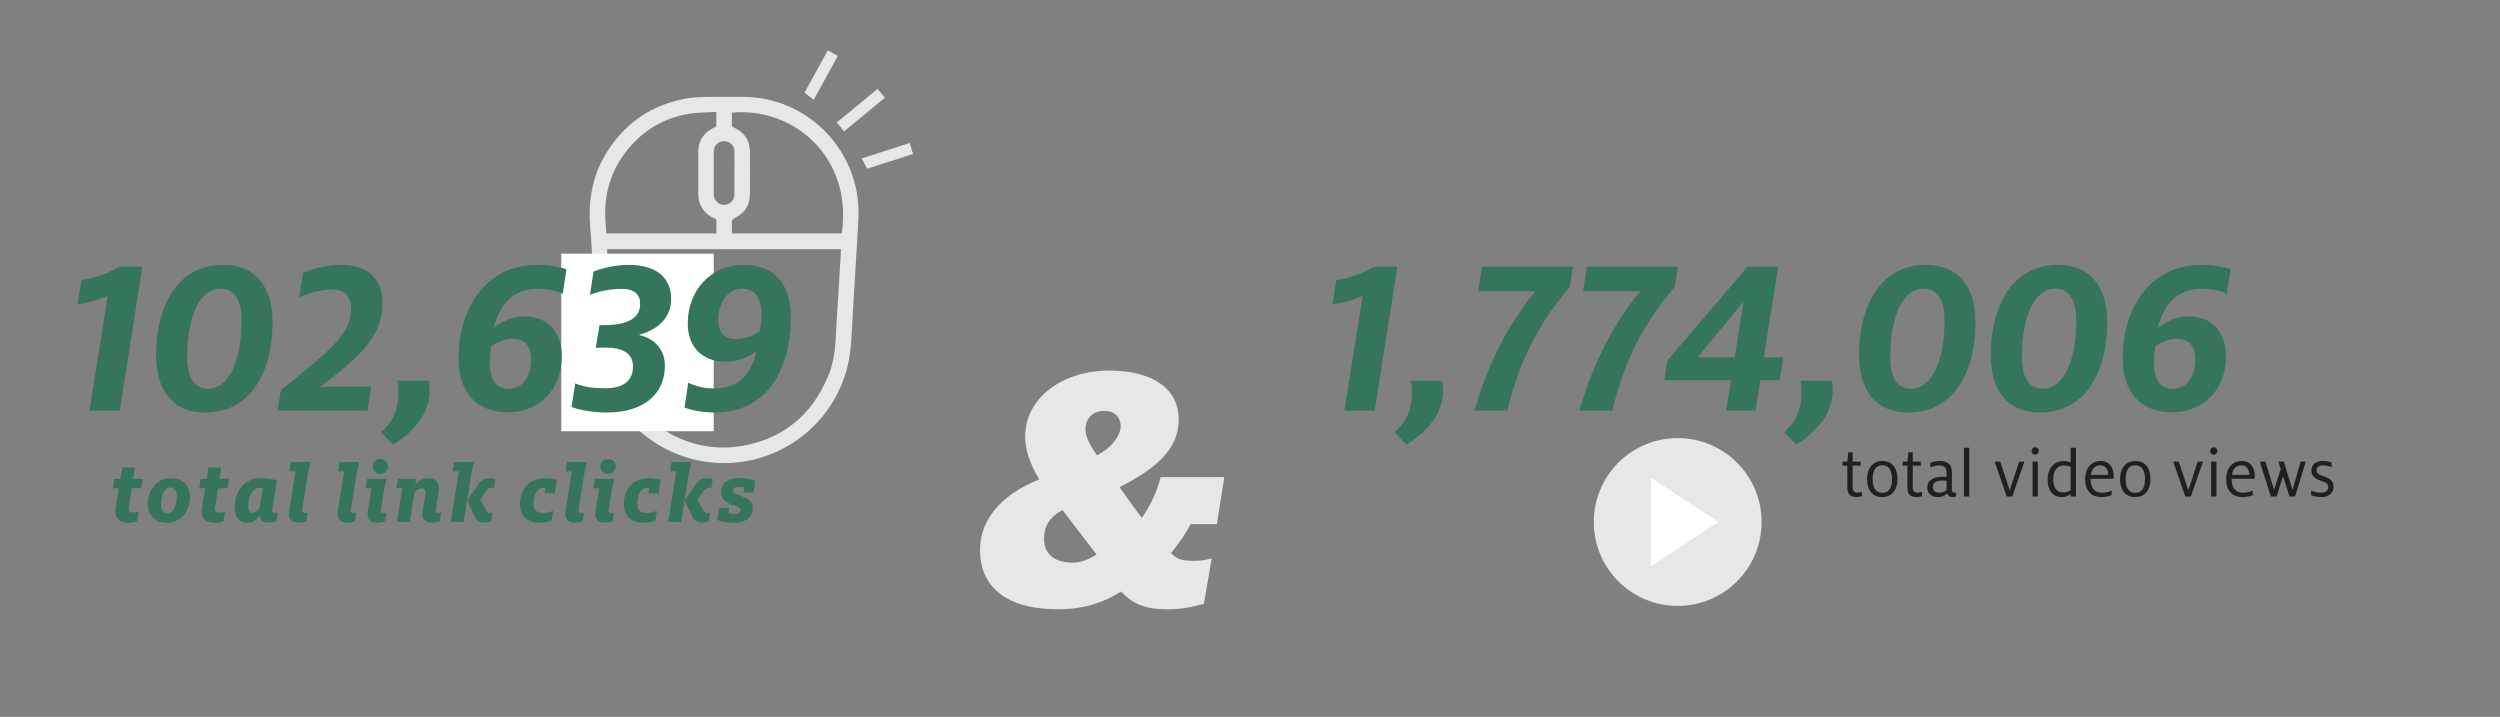 <?xml version="1.0" encoding="UTF-8"?> <svg xmlns="http://www.w3.org/2000/svg" id="a" width="627.5" height="179.926" viewBox="0 0 627.5 179.926"><rect x="0" y="0" width="627.5" height="179.926" fill="#808080" stroke="none"/><path d="M281.378,148.471c-3.994,2.602-9.104,4.459-15.792,4.459-13.284,0-19.601-5.853-19.601-14.863,0-7.339,4.923-13.748,14.863-17.743-2.509-4.181-3.53-7.617-3.53-10.683,0-10.033,9.661-16.629,21.087-16.629,11.52,0,17.465,5.017,17.465,12.263,0,7.71-6.132,12.541-14.863,17,1.672,2.415,3.716,5.202,5.573,7.71,1.951-2.693,3.809-6.41,4.737-10.219h15.979l-1.857,11.798h-6.596c-1.301,2.509-3.066,5.017-4.924,7.246,1.486,1.579,2.694,1.951,5.853,1.951,1.579,0,3.065-.186,4.366-.65l-1.951,11.426c-2.044.65-5.573,1.394-8.825,1.394-5.017,0-8.453-.743-11.983-4.459ZM275.248,139.182l-8.547-11.148c-3.437,1.766-4.644,4.273-4.644,7.246,0,3.809,2.694,5.945,7.153,5.945,2.137,0,4.18-.836,6.038-2.043ZM275.34,114.285c4.459-2.322,5.945-5.574,5.945-7.246,0-2.415-1.579-3.901-4.087-3.901-2.973,0-4.738,1.951-4.738,4.552,0,1.672.743,3.53,2.88,6.596Z" style="fill:#e6e7e8;"></path><path d="M201.948,23.236l5.84-10.597,2.524,1.391-6.085,11.042c-.747-.632-1.506-1.245-2.279-1.837" style="fill:#e6e7e8;"></path><path d="M211.839,32.982l10.27-8.449-1.831-2.226-10.27,8.449c.316.362.64.715.946,1.087s.591.759.885,1.138" style="fill:#e6e7e8;"></path><path d="M229.188,38.652l-.879-2.745-12.014,3.844c.475.855.929,1.718,1.36,2.591l11.533-3.691Z" style="fill:#e6e7e8;"></path><path d="M186.778,24.323c12.183.078,23.183,8.02,27.178,19.741,1.224,3.589,1.692,7.284,1.498,11.06-.202,3.916-.458,7.828-.691,11.742-.228,3.838-.452,7.676-.685,11.513-.185,3.036-.285,6.08-.588,9.105-1.318,13.131-10.332,23.521-22.075,27.248-3.455,1.096-6.997,1.602-10.615,1.488-14.584-.462-26.637-10.582-30.003-24.175-.567-2.289-.836-4.613-.949-6.967-.136-2.828-.362-5.651-.532-8.477-.169-2.807-.307-5.616-.473-8.423-.208-3.513-.349-7.033-.662-10.537-.601-6.723.31-13.128,3.857-18.978,4.782-7.883,11.76-12.58,20.866-14.048,1.463-.236,2.969-.22,4.456-.289.782-.037,8.411-.008,9.418-.002ZM152.418,62.548c0,.236-.009.407.001.577.113,1.87.232,3.74.342,5.61.118,2.005.226,4.011.345,6.016.182,3.074.373,6.147.556,9.221.136,2.289.303,4.572.824,6.816,3.284,14.139,17.235,23.578,31.596,21.165,10.41-1.749,17.628-7.712,21.727-17.419,1.243-2.944,1.777-6.06,1.936-9.253.2-4.03.468-8.057.712-12.086.171-2.825.352-5.65.524-8.475.043-.716.068-1.434.102-2.172h-58.665ZM211.28,58.595c2.808-18.942-11.918-31.768-27.583-30.324,0,.983.025,1.976-.011,2.966-.016.438.145.613.534.787,2.539,1.136,3.955,3.101,4.002,5.895.062,3.655.049,7.313.004,10.969-.033,2.625-1.296,4.576-3.633,5.726-.725.356-.98.704-.912,1.476.073.827.017,1.666.017,2.506h27.583ZM179.806,58.599c0-1.082-.017-2.094.009-3.106.009-.37-.128-.521-.463-.657-2.563-1.043-4.092-3.351-4.092-6.131-.001-3.406.024-6.813-.007-10.219-.029-3.136,1.358-5.32,4.23-6.575.13-.057.304-.215.306-.33.023-1.105.014-2.211.014-3.475-2.129.118-4.202.096-6.235.372-6.741.915-12.18,4.178-16.366,9.502-4.057,5.161-5.65,11.086-5.235,17.593.064,1.004.143,2.008.215,3.025h27.625ZM184.345,43.431h-.004c0-1.837.028-3.675-.009-5.512-.032-1.587-1.457-2.721-3.006-2.456-1.303.223-2.171,1.235-2.176,2.622-.015,3.56-.006,7.12-.001,10.68 0.0.208.022.422.071.624.3,1.248,1.506,2.151,2.698,2.031,1.391-.139,2.406-1.202,2.423-2.592.021-1.799.005-3.598.005-5.397Z" style="fill:#e6e7e8;"></path><rect x="140.88" y="63.673" width="38.261" height="44.56" style="fill:#fff;"></rect><path d="M28.706,120.197h1.496l.484-2.838h3.19l-.462,2.838h2.42l-.396,2.356h-2.377l-.704,4.444c-.044.264-.065.55-.065.77,0,.615.374.879,1.078.879.638,0,1.1-.131,1.43-.264l-.374,2.42c-.572.221-1.298.397-2.288.397-2.024,0-3.19-.924-3.19-2.816,0-.264.044-.572.088-.88l.792-4.95h-1.496l.374-2.356Z" style="fill:#35755b;"></path><path d="M37.087,126.49c0-3.168,1.937-6.469,5.853-6.469,3.301,0,4.753,2.223,4.753,4.688,0,3.168-1.98,6.49-5.853,6.49-3.301,0-4.753-2.266-4.753-4.709ZM44.37,124.488c0-1.32-.506-2.135-1.606-2.135-1.54,0-2.354,2.003-2.354,4.357,0,1.32.506,2.156,1.606,2.156,1.519,0,2.354-2.047,2.354-4.379Z" style="fill:#35755b;"></path><path d="M50.375,120.197h1.496l.484-2.838h3.19l-.462,2.838h2.42l-.396,2.356h-2.377l-.704,4.444c-.044.264-.065.55-.065.77,0,.615.374.879,1.078.879.638,0,1.1-.131,1.43-.264l-.374,2.42c-.572.221-1.298.397-2.288.397-2.024,0-3.19-.924-3.19-2.816,0-.264.044-.572.088-.88l.792-4.95h-1.496l.374-2.356Z" style="fill:#35755b;"></path><path d="M62.036,131.199c-1.87,0-3.125-1.275-3.125-3.784,0-4.159,2.442-7.394,6.382-7.394,1.716,0,3.256.265,4.225.551l-1.123,7.041c-.021.154-.065.396-.065.506,0,.397.176.616.66.616.176,0,.396,0,.726-.066l-.352,2.2c-.506.198-1.232.309-2.003.309-1.363,0-2.002-.748-2.09-1.761h-.044c-.506.858-1.584,1.782-3.19,1.782ZM65.204,127.371l.77-4.797c-.198-.066-.506-.132-.815-.132-1.738,0-2.86,2.024-2.86,4.665,0,1.078.397,1.628,1.101,1.628.726,0,1.43-.704,1.804-1.364Z" style="fill:#35755b;"></path><path d="M72.507,129.022c0-.286.044-.551.088-.836l1.562-9.857h-1.54l.374-2.356h4.973l-.595,2.465-1.474,9.176c-.022.154-.044.373-.044.506,0,.397.176.616.682.616.154,0,.484,0,.683-.044l-.33,2.178c-.506.198-1.232.309-2.003.309-1.693,0-2.376-.881-2.376-2.156Z" style="fill:#35755b;"></path><path d="M84.717,129.022c0-.286.044-.551.088-.836l1.562-9.857h-1.54l.374-2.356h4.973l-.594,2.465-1.475,9.176c-.021.154-.044.373-.044.506,0,.397.177.616.683.616.153,0,.483,0,.682-.044l-.33,2.178c-.506.198-1.231.309-2.002.309-1.694,0-2.376-.881-2.376-2.156Z" style="fill:#35755b;"></path><path d="M92.263,129.022c0-.286.021-.551.065-.836l.925-5.633h-1.475l.374-2.356h4.885l-.572,2.443-.814,4.973c-.022.154-.066.373-.066.506,0,.397.198.616.704.616.154,0,.484,0,.682-.044l-.352,2.178c-.484.198-1.232.309-2.002.309-1.673,0-2.354-.881-2.354-2.156ZM95.475,118.922c-1.144,0-1.935-.836-1.935-1.871,0-1.033.792-1.848,1.935-1.848,1.145,0,1.937.815,1.937,1.848,0,1.035-.792,1.871-1.937,1.871Z" style="fill:#35755b;"></path><path d="M105.992,129.022c0-.286.044-.551.088-.836l.66-3.852c.044-.285.066-.527.066-.769,0-.639-.242-.969-.925-.969-.769,0-1.474.529-1.87,1.057l-1.166,7.371h-3.234l1.342-8.471h-1.452l.374-2.356h4.577l-.22,1.475c.945-1.078,2.067-1.65,3.322-1.65,1.892,0,2.618,1.057,2.618,2.641,0,.33-.022.704-.088,1.078l-.66,3.873c-.022.154-.044.396-.044.527,0,.397.176.595.66.595.132,0,.352,0,.682-.044l-.352,2.178c-.506.198-1.232.309-2.003.309-1.672,0-2.376-.881-2.376-2.156Z" style="fill:#35755b;"></path><path d="M113.14,131.024l2.024-12.695h-1.562l.374-2.356h4.995l-.616,2.486-1.98,12.565h-3.234ZM121.721,131.178c-1.298,0-2.024-.375-2.662-1.761l-1.782-3.828,2.86-4.093c.748-1.078,1.496-1.475,2.795-1.475.44,0,1.078.088,1.386.198l-.352,2.245c-.154-.022-.309-.045-.507-.045-.571,0-.968.176-1.342.683l-1.606,2.222,1.452,2.728c.286.528.528.683,1.078.683.132,0,.265,0,.616-.044l-.352,2.178c-.507.198-1.013.309-1.585.309Z" style="fill:#35755b;"></path><path d="M135.361,131.199c-3.213,0-4.841-1.914-4.841-4.643,0-3.828,2.398-6.535,6.293-6.535.99,0,2.267.198,2.971.463l-.507,3.322h-2.574l.221-1.408h-.154c-1.937,0-2.86,1.716-2.86,3.982,0,1.65.815,2.354,2.311,2.354,1.012,0,1.87-.22,2.618-.55l-.397,2.486c-.66.285-1.848.527-3.08.527Z" style="fill:#35755b;"></path><path d="M141.873,129.022c0-.286.044-.551.088-.836l1.562-9.857h-1.54l.374-2.356h4.973l-.594,2.465-1.475,9.176c-.021.154-.044.373-.044.506,0,.397.177.616.683.616.153,0,.483,0,.682-.044l-.33,2.178c-.506.198-1.231.309-2.002.309-1.694,0-2.376-.881-2.376-2.156Z" style="fill:#35755b;"></path><path d="M149.418,129.022c0-.286.021-.551.065-.836l.925-5.633h-1.475l.374-2.356h4.885l-.572,2.443-.814,4.973c-.022.154-.066.373-.066.506,0,.397.198.616.704.616.154,0,.484,0,.682-.044l-.352,2.178c-.484.198-1.232.309-2.002.309-1.673,0-2.354-.881-2.354-2.156ZM152.63,118.922c-1.144,0-1.935-.836-1.935-1.871,0-1.033.792-1.848,1.935-1.848,1.145,0,1.937.815,1.937,1.848,0,1.035-.792,1.871-1.937,1.871Z" style="fill:#35755b;"></path><path d="M161.409,131.199c-3.213,0-4.841-1.914-4.841-4.643,0-3.828,2.398-6.535,6.293-6.535.99,0,2.267.198,2.971.463l-.507,3.322h-2.574l.221-1.408h-.154c-1.937,0-2.86,1.716-2.86,3.982,0,1.65.815,2.354,2.311,2.354,1.012,0,1.87-.22,2.618-.55l-.397,2.486c-.66.285-1.848.527-3.08.527Z" style="fill:#35755b;"></path><path d="M167.721,131.024l2.024-12.695h-1.562l.374-2.356h4.995l-.616,2.486-1.98,12.565h-3.234ZM176.302,131.178c-1.298,0-2.024-.375-2.662-1.761l-1.782-3.828,2.86-4.093c.748-1.078,1.496-1.475,2.795-1.475.44,0,1.078.088,1.386.198l-.351,2.245c-.154-.022-.309-.045-.507-.045-.571,0-.968.176-1.342.683l-1.606,2.222,1.452,2.728c.286.528.528.683,1.078.683.132,0,.265,0,.616-.044l-.352,2.178c-.507.198-1.013.309-1.585.309Z" style="fill:#35755b;"></path><path d="M180.041,130.473l.463-2.992h2.486l-.198,1.408c.418.066.88.11,1.232.11,1.21,0,1.87-.198,1.87-.968,0-.506-.242-.66-2.091-1.32-2.024-.727-2.794-1.694-2.794-3.103,0-2.685,2.024-3.63,4.62-3.63,1.387,0,3.19.33,3.938.748l-.462,2.904h-2.508l.197-1.255c-.44-.11-.945-.153-1.298-.153-1.1,0-1.562.33-1.562.88,0,.571.242.704,1.849,1.298,2.311.836,3.147,1.562,3.147,3.08,0,2.531-2.002,3.764-4.841,3.764-1.43,0-3.212-.309-4.049-.771Z" style="fill:#35755b;"></path><path d="M462.471,115.858h1.207l.252-2.341h1.08v2.341h2.017v1.026h-2.017v5.275c0,1.062.36,1.494,1.242,1.494.433,0,.847-.107,1.081-.216v1.099c-.253.09-.774.233-1.351.233-1.549,0-2.305-.666-2.305-2.431v-5.455h-1.207v-1.026Z" style="fill:#231f20;"></path><path d="M468.627,120.251c0-2.358,1.171-4.537,3.835-4.537s3.817,1.999,3.817,4.537c0,2.359-1.188,4.519-3.835,4.519s-3.817-1.98-3.817-4.519ZM474.894,120.251c0-1.62-.45-3.457-2.449-3.457s-2.413,1.837-2.413,3.457c0,1.621.433,3.439,2.431,3.439s2.432-1.818,2.432-3.439Z" style="fill:#231f20;"></path><path d="M477.555,115.858h1.206l.252-2.341h1.081v2.341h2.017v1.026h-2.017v5.275c0,1.062.359,1.494,1.242,1.494.432,0,.846-.107,1.08-.216v1.099c-.252.09-.774.233-1.351.233-1.548,0-2.305-.666-2.305-2.431v-5.455h-1.206v-1.026Z" style="fill:#231f20;"></path><path d="M490.085,124.77c-.648,0-1.135-.359-1.333-.935-.414.485-1.315.935-2.286.935-1.675,0-2.719-.972-2.719-2.431,0-1.746,1.458-2.683,3.871-2.683.288,0,.702.018.972.036v-.973c0-1.386-.576-1.891-1.944-1.891-.936,0-1.639.288-2.143.54v-1.17c.594-.252,1.423-.486,2.377-.486,1.908,0,3.043.828,3.043,2.719v4.447c0,.576.288.774.72.774.108,0,.216-.018.324-.036v1.009c-.198.072-.45.144-.882.144ZM487.817,120.611c-1.711,0-2.665.486-2.665,1.603,0,.918.594,1.459,1.639,1.459.756,0,1.422-.288,1.8-.667v-2.358c-.18-.018-.54-.036-.773-.036Z" style="fill:#231f20;"></path><path d="M492.945,112.383h1.333v12.244h-1.333v-12.244Z" style="fill:#231f20;"></path><path d="M500.649,115.858h1.404l2.394,7.238,2.358-7.238h1.333l-3.062,8.769h-1.386l-3.043-8.769Z" style="fill:#231f20;"></path><path d="M509.918,113.193c0-.504.414-.918.919-.918.504,0,.918.414.918.918s-.414.918-.918.918c-.505,0-.919-.414-.919-.918ZM510.17,115.858h1.333v8.769h-1.333v-8.769Z" style="fill:#231f20;"></path><path d="M513.951,120.287c0-2.557,1.53-4.573,4.033-4.573.828,0,1.477.234,1.746.378v-3.709h1.333v12.244h-1.333v-.702c-.324.378-1.116.846-2.143.846-2.377,0-3.637-1.71-3.637-4.483ZM519.73,123.006v-5.833c-.342-.144-.9-.343-1.584-.343-1.873,0-2.773,1.333-2.773,3.403,0,1.873.612,3.385,2.539,3.385.721,0,1.387-.233,1.818-.612Z" style="fill:#231f20;"></path><path d="M523.364,120.27c0-2.665,1.459-4.556,3.89-4.556s3.295,1.909,3.295,3.8c0,.216-.019.449-.036.666h-5.779v.036c0,2.017.81,3.457,2.845,3.457,1.044,0,1.836-.234,2.448-.541v1.135c-.504.234-1.494.504-2.484.504-2.827,0-4.178-1.818-4.178-4.501ZM524.804,119.189h4.357v-.091c0-1.17-.648-2.286-1.944-2.286-1.009,0-2.125.432-2.413,2.377Z" style="fill:#231f20;"></path><path d="M532.13,120.251c0-2.358,1.17-4.537,3.835-4.537s3.817,1.999,3.817,4.537c0,2.359-1.188,4.519-3.835,4.519s-3.817-1.98-3.817-4.519ZM538.396,120.251c0-1.62-.45-3.457-2.448-3.457s-2.413,1.837-2.413,3.457c0,1.621.432,3.439,2.431,3.439s2.431-1.818,2.431-3.439Z" style="fill:#231f20;"></path><path d="M545.467,115.858h1.404l2.396,7.238,2.358-7.238h1.332l-3.061,8.769h-1.387l-3.043-8.769Z" style="fill:#231f20;"></path><path d="M554.738,113.193c0-.504.414-.918.918-.918s.918.414.918.918-.414.918-.918.918-.918-.414-.918-.918ZM554.99,115.858h1.332v8.769h-1.332v-8.769Z" style="fill:#231f20;"></path><path d="M558.769,120.27c0-2.665,1.459-4.556,3.89-4.556s3.295,1.909,3.295,3.8c0,.216-.019.449-.036.666h-5.779v.036c0,2.017.81,3.457,2.845,3.457,1.044,0,1.836-.234,2.448-.541v1.135c-.504.234-1.494.504-2.484.504-2.827,0-4.178-1.818-4.178-4.501ZM560.209,119.189h4.357v-.091c0-1.17-.648-2.286-1.944-2.286-1.009,0-2.125.432-2.413,2.377Z" style="fill:#231f20;"></path><path d="M573.027,119.514l-1.585,5.113h-1.458l-2.773-8.769h1.405l2.178,7.112,1.675-5.24-.594-1.872h1.368l2.179,7.112,2.034-7.112h1.297l-2.683,8.769h-1.404l-1.639-5.113Z" style="fill:#231f20;"></path><path d="M580.099,124.284v-1.152c.54.253,1.548.541,2.358.541,1.261,0,1.927-.433,1.927-1.423,0-.918-.576-1.116-1.908-1.603-1.369-.486-2.305-1.116-2.305-2.503,0-1.674,1.188-2.431,2.935-2.431.936,0,1.746.216,2.143.397v1.17c-.414-.198-1.261-.468-2.106-.468-1.099,0-1.675.432-1.675,1.225,0,.738.486,1.062,1.603,1.44,1.225.414,2.665.954,2.665,2.683,0,1.603-1.242,2.61-3.079,2.61-.883,0-1.944-.18-2.557-.486Z" style="fill:#231f20;"></path><circle cx="421.101" cy="131.024" r="21.061" style="fill:#e6e7e8;"></circle><polygon points="414.379 142.113 431.334 131.024 414.379 119.933 414.379 142.113" style="fill:#fff;"></polygon><path d="M27.046,74.195c-1.972,1.044-5.104,1.914-7.598,2.204l.986-6.09c2.899-.406,7.076-1.74,9.338-3.364h5.974l-5.684,36.134h-7.598l4.581-28.884Z" style="fill:#35755b;"></path><path d="M39.168,89.102c0-12.238,5.336-22.62,16.878-22.62,8.41,0,12.354,5.858,12.354,14.442,0,12.237-5.336,22.619-16.878,22.619-8.409,0-12.354-5.858-12.354-14.441ZM60.628,80.401c0-4.756-1.566-7.945-5.278-7.945-5.162,0-8.352,6.844-8.352,17.167,0,4.756,1.508,7.946,5.22,7.946,5.162,0,8.41-6.844,8.41-17.168Z" style="fill:#35755b;"></path><path d="M70.488,97.917c12.645-10.208,17.632-14.036,17.632-20.59,0-3.016-1.739-4.64-4.872-4.64-2.899,0-6.205.986-8.178,1.972l.986-6.147c2.378-1.102,5.916-2.03,9.744-2.03,6.67,0,10.207,3.712,10.207,9.57,0,8.699-6.031,13.63-15.659,21.111,1.275-.116,2.32-.116,3.422-.116h9.396l-.928,6.032h-22.561l.811-5.162Z" style="fill:#35755b;"></path><path d="M95.66,108.473c3.364-2.958,4.351-6.206,4.351-10.208,0-1.044-.116-1.914-.29-2.726h7.829c.175.754.29,1.45.29,2.378,0,5.684-3.537,10.092-9.163,13.688l-3.017-3.132Z" style="fill:#35755b;"></path><path d="M115.09,90.029c0-12.876,6.959-23.548,19.719-23.548,2.9,0,5.336.406,7.366,1.103l-.928,6.147c-1.683-.754-3.828-1.218-6.439-1.218-5.741,0-9.396,3.654-10.903,9.802,2.088-1.682,4.756-2.9,7.598-2.9,6.322,0,9.512,4.234,9.512,9.977,0,8.468-5.684,14.093-13.63,14.093-7.714,0-12.295-5.045-12.295-13.455ZM133.301,90.145c0-3.19-1.565-5.104-4.466-5.104-2.262,0-4.06.87-5.567,1.914-.175,1.218-.349,2.61-.349,3.828,0,4.466,1.45,6.786,4.698,6.786,3.769,0,5.684-3.19,5.684-7.424Z" style="fill:#35755b;"></path><path d="M143.452,102.151l.929-5.916c2.146.928,4.756,1.218,7.598,1.218,4.117,0,6.901-1.624,6.901-5.452,0-3.479-2.842-4.756-6.901-4.756-.29,0-.522,0-2.437.059l.929-5.685h1.044c6.554,0,9.163-2.088,9.163-5.336,0-2.378-1.449-3.769-4.582-3.769-2.842,0-5.625.521-8.003,1.508l.869-5.857c2.147-.87,5.568-1.683,8.816-1.683,7.018,0,10.672,3.248,10.672,8.584,0,4.64-3.248,7.656-7.946,8.932v.116c3.886.87,6.38,3.712,6.38,7.714,0,7.191-5.51,11.716-14.5,11.716-3.596,0-6.728-.58-8.932-1.392Z" style="fill:#35755b;"></path><path d="M171.814,102.325l.928-6.265c1.682.812,3.886,1.45,6.611,1.45,5.626,0,9.222-3.248,10.556-9.453-1.855,1.565-4.64,2.726-7.655,2.726-6.206,0-9.628-3.828-9.628-9.628,0-8.352,5.916-14.674,13.861-14.674,7.889,0,12.006,4.641,12.006,13.224,0,12.992-6.031,23.838-19.081,23.838-3.017,0-5.568-.522-7.598-1.218ZM190.663,83.186c.289-1.276.464-2.784.464-4.176,0-4.292-1.624-6.554-4.872-6.554-3.481,0-5.974,3.479-5.974,7.771,0,3.132,1.392,4.872,4.466,4.872,2.319,0,4.407-.87,5.916-1.914Z" style="fill:#35755b;"></path><path d="M342.032,74.195c-1.972,1.044-5.104,1.914-7.598,2.204l.986-6.09c2.899-.406,7.076-1.74,9.338-3.364h5.974l-5.684,36.134h-7.598l4.581-28.884Z" style="fill:#35755b;"></path><path d="M350.037,108.473c3.364-2.958,4.35-6.206,4.35-10.208,0-1.044-.116-1.914-.29-2.726h7.83c.174.754.29,1.45.29,2.378,0,5.684-3.538,10.092-9.164,13.688l-3.016-3.132Z" style="fill:#35755b;"></path><path d="M385.416,73.094h-14.384l.928-6.148h22.852l-.754,5.046c-9.164,10.556-13.282,20.996-15.718,31.088h-8.236c3.248-11.716,8.816-22.271,15.312-29.985Z" style="fill:#35755b;"></path><path d="M411.748,73.094h-14.384l.928-6.148h22.852l-.754,5.046c-9.164,10.556-13.281,20.996-15.718,31.088h-8.235c3.248-11.716,8.815-22.271,15.312-29.985Z" style="fill:#35755b;"></path><path d="M434.484,95.423h-16.762l.811-4.987,20.126-23.49h7.656l-3.597,22.736h4.931l-.929,5.741h-4.871l-1.219,7.656h-7.365l1.218-7.656ZM435.412,89.682l2.147-13.746h-.116l-11.368,13.746h9.338Z" style="fill:#35755b;"></path><path d="M447.824,108.473c3.364-2.958,4.351-6.206,4.351-10.208,0-1.044-.116-1.914-.29-2.726h7.829c.175.754.29,1.45.29,2.378,0,5.684-3.537,10.092-9.163,13.688l-3.017-3.132Z" style="fill:#35755b;"></path><path d="M466.616,89.102c0-12.238,5.336-22.62,16.878-22.62,8.41,0,12.354,5.858,12.354,14.442,0,12.237-5.336,22.619-16.878,22.619-8.409,0-12.354-5.858-12.354-14.441ZM488.076,80.401c0-4.756-1.566-7.945-5.278-7.945-5.162,0-8.352,6.844-8.352,17.167,0,4.756,1.508,7.946,5.22,7.946,5.162,0,8.41-6.844,8.41-17.168Z" style="fill:#35755b;"></path><path d="M499.675,89.102c0-12.238,5.336-22.62,16.878-22.62,8.41,0,12.354,5.858,12.354,14.442,0,12.237-5.336,22.619-16.878,22.619-8.409,0-12.354-5.858-12.354-14.441ZM521.135,80.401c0-4.756-1.566-7.945-5.278-7.945-5.162,0-8.352,6.844-8.352,17.167,0,4.756,1.508,7.946,5.22,7.946,5.162,0,8.41-6.844,8.41-17.168Z" style="fill:#35755b;"></path><path d="M532.793,90.029c0-12.876,6.959-23.548,19.719-23.548,2.9,0,5.336.406,7.366,1.103l-.928,6.147c-1.683-.754-3.828-1.218-6.439-1.218-5.741,0-9.396,3.654-10.903,9.802,2.088-1.682,4.756-2.9,7.598-2.9,6.322,0,9.512,4.234,9.512,9.977,0,8.468-5.684,14.093-13.63,14.093-7.714,0-12.295-5.045-12.295-13.455ZM551.004,90.145c0-3.19-1.565-5.104-4.466-5.104-2.262,0-4.06.87-5.567,1.914-.175,1.218-.349,2.61-.349,3.828,0,4.466,1.45,6.786,4.698,6.786,3.769,0,5.684-3.19,5.684-7.424Z" style="fill:#35755b;"></path></svg> 